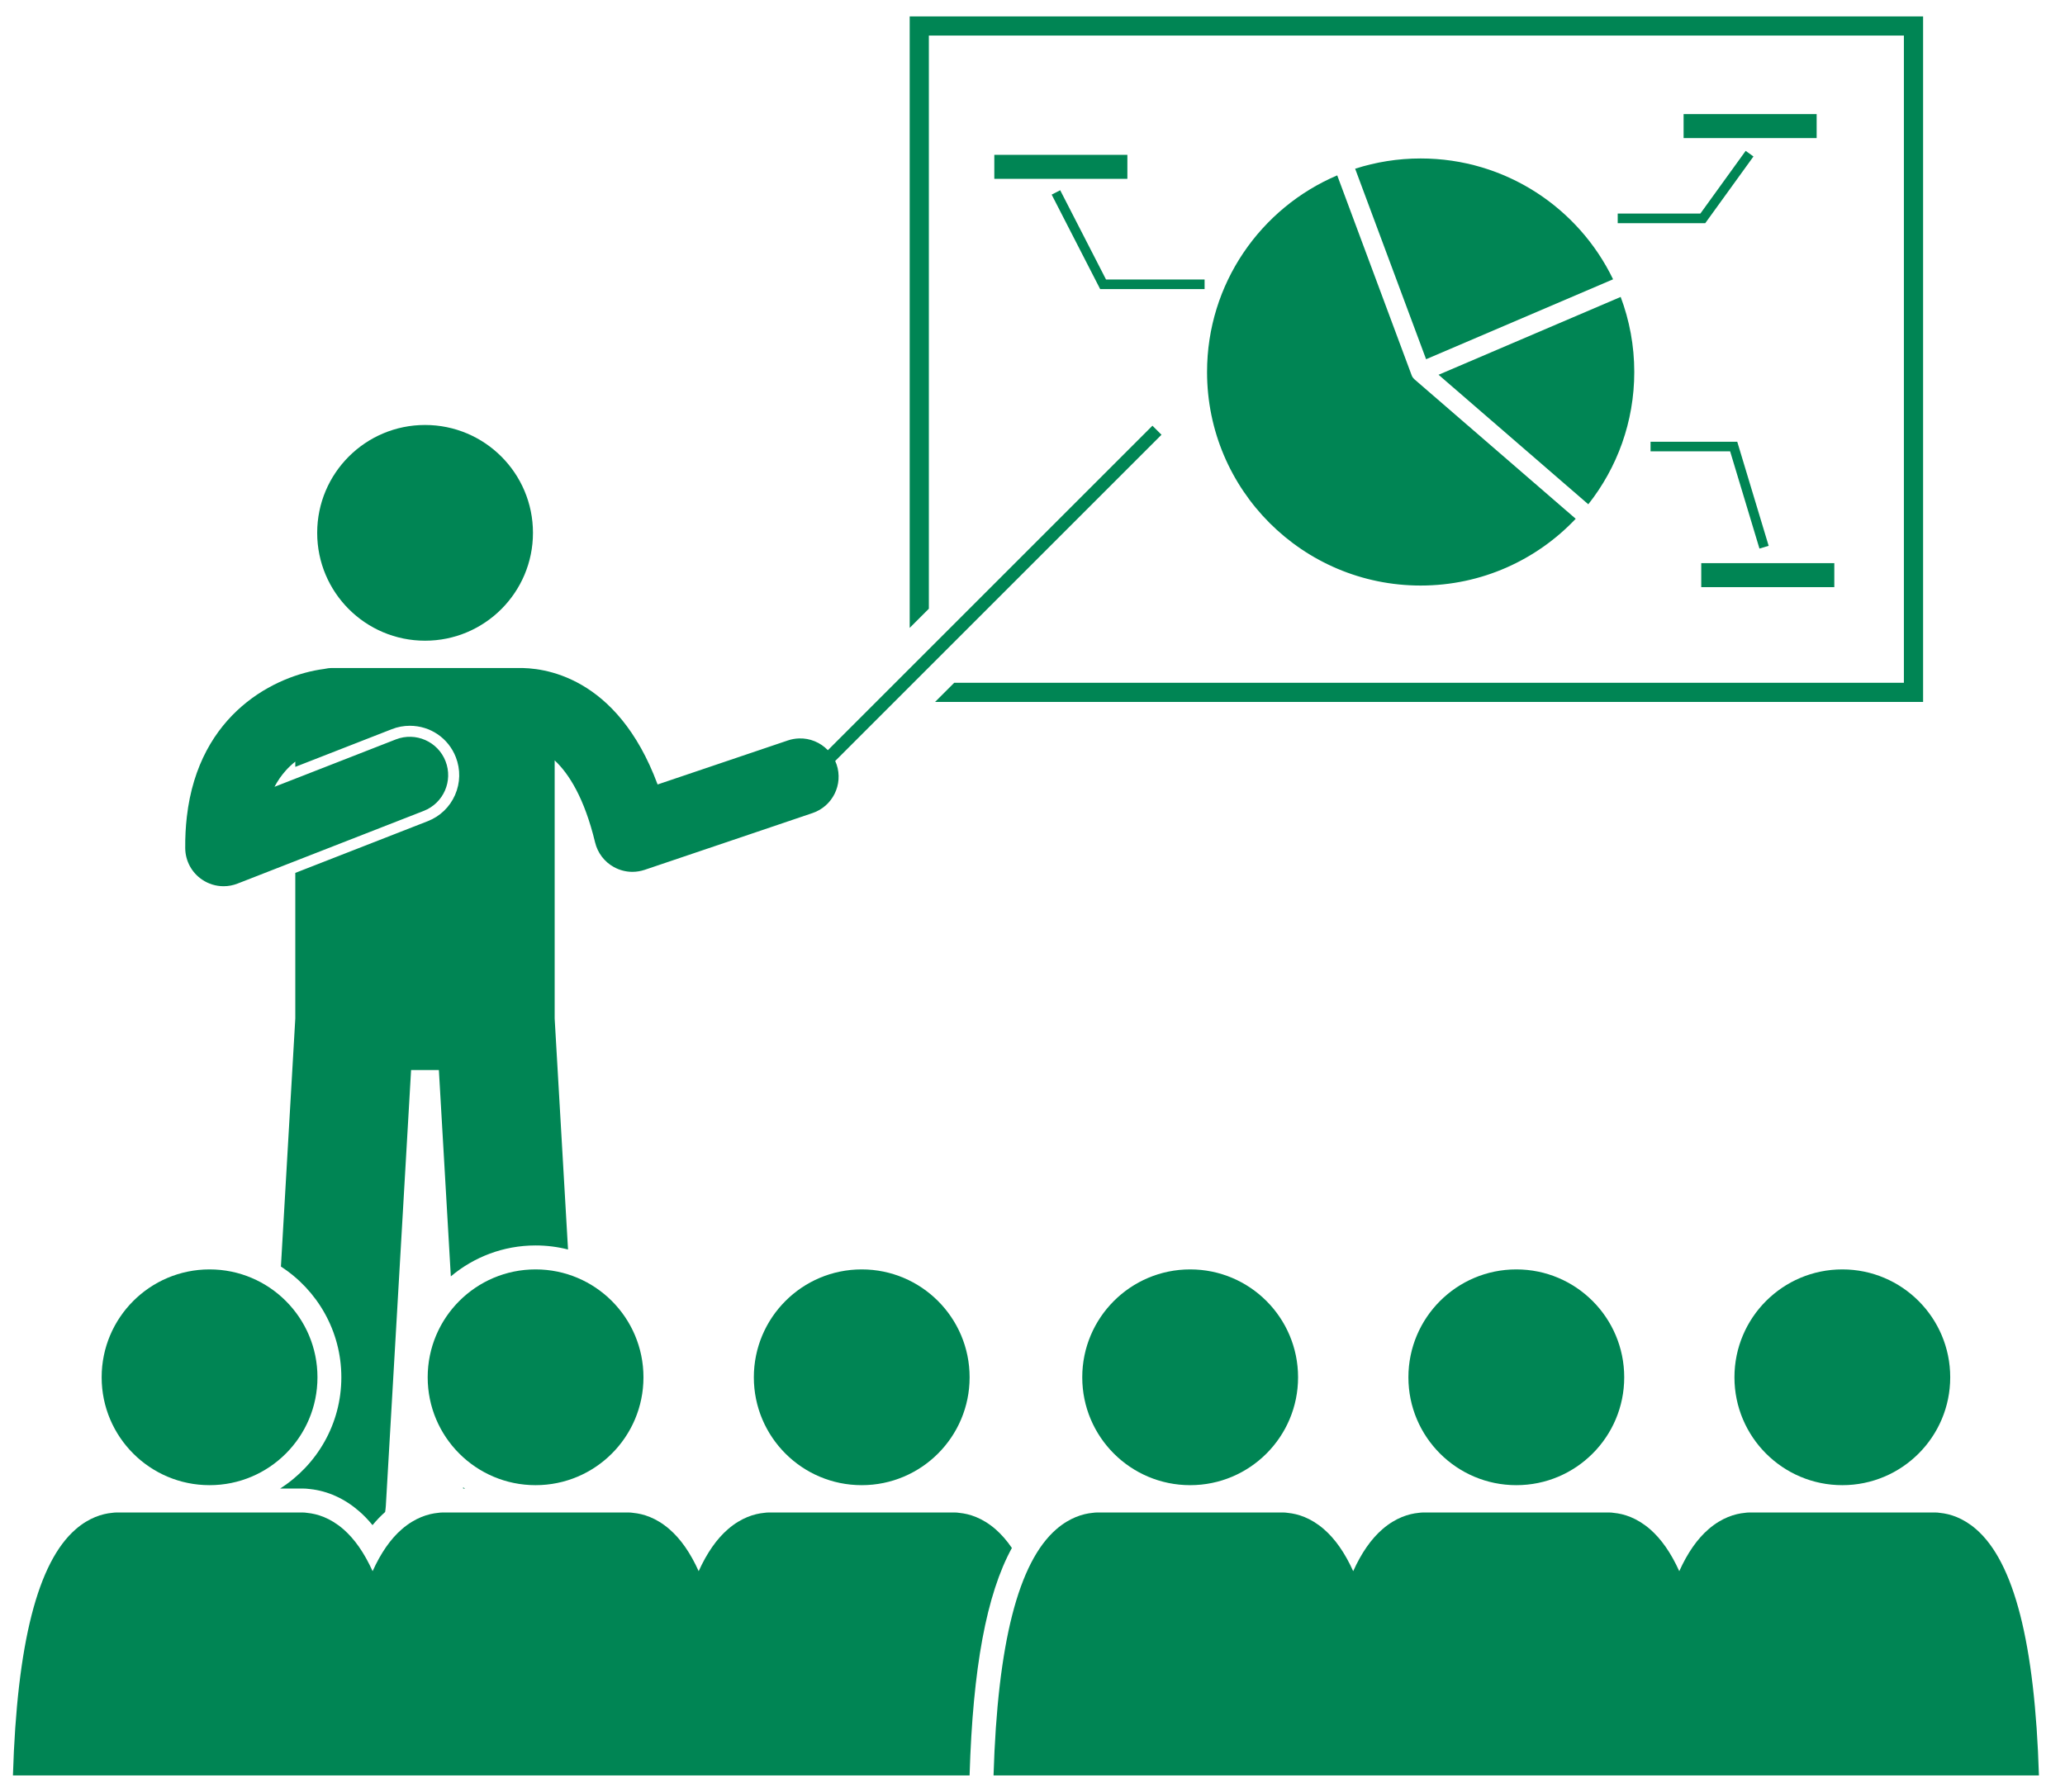 <svg width="53" height="46" viewBox="0 0 53 46" fill="none" xmlns="http://www.w3.org/2000/svg">
<path d="M41.596 7.623L36.922 9.621L40.765 12.946C41.503 12.012 41.945 10.833 41.945 9.55C41.945 8.871 41.821 8.222 41.596 7.623Z" fill="#008554"/>
<path d="M36.302 9.735C36.271 9.708 36.246 9.675 36.232 9.636L34.321 4.502C32.357 5.337 30.98 7.282 30.98 9.55C30.98 12.578 33.435 15.032 36.462 15.032C38.03 15.032 39.443 14.373 40.442 13.318L36.301 9.736L36.302 9.735Z" fill="#008554"/>
<path d="M41.401 7.17C40.515 5.334 38.636 4.068 36.462 4.068C35.875 4.068 35.311 4.161 34.781 4.331L36.602 9.222L41.401 7.17Z" fill="#008554"/>
<path d="M23.84 0.913H48.865V17.528H24.491L23.999 18.02H49.358V0.421H23.348V16.119L23.84 15.627V0.913Z" fill="#008554"/>
<path d="M25.52 3.975H28.935V4.591H25.52V3.975Z" fill="#008554"/>
<path d="M43.211 2.929H46.626V3.545H43.211V2.929Z" fill="#008554"/>
<path d="M27.211 4.884L26.992 4.996L28.237 7.422H30.917V7.175H28.387L27.211 4.884Z" fill="#008554"/>
<path d="M45.004 4.017L44.804 3.873L43.641 5.483H41.52V5.729H43.767L45.004 4.017Z" fill="#008554"/>
<path d="M45.158 14.083L45.394 14.012L44.588 11.34H42.363V11.586H44.405L45.158 14.083Z" fill="#008554"/>
<path d="M43.664 14.457H47.079V15.073H43.664V14.457Z" fill="#008554"/>
<path d="M8.761 35.358C8.761 36.557 8.134 37.611 7.191 38.213H7.754C7.819 38.213 7.885 38.217 7.96 38.227C8.408 38.275 8.842 38.47 9.214 38.793C9.336 38.898 9.452 39.019 9.561 39.153C9.664 39.028 9.772 38.916 9.885 38.816C9.893 38.763 9.9 38.71 9.903 38.655L10.551 27.469H11.264L11.571 32.767C12.16 32.272 12.918 31.973 13.746 31.973C14.034 31.973 14.313 32.009 14.579 32.077L14.236 26.148V19.52C14.599 19.86 14.998 20.483 15.274 21.628C15.339 21.897 15.514 22.126 15.756 22.259C15.903 22.34 16.067 22.382 16.231 22.382C16.337 22.382 16.444 22.364 16.547 22.33L19.283 21.405L20.854 20.873C21.369 20.699 21.646 20.141 21.472 19.625C21.461 19.595 21.449 19.565 21.436 19.536L29.811 11.161L29.578 10.929L21.248 19.259C21.057 19.06 20.787 18.947 20.507 18.957C20.413 18.96 20.317 18.976 20.223 19.008L16.878 20.139C15.832 17.32 13.908 17.134 13.297 17.15C13.293 17.15 13.289 17.149 13.285 17.149H8.53C8.456 17.149 8.384 17.158 8.315 17.174C7.088 17.334 5.101 18.296 4.795 20.97C4.766 21.224 4.751 21.492 4.754 21.778C4.758 22.101 4.92 22.402 5.188 22.582C5.353 22.694 5.545 22.751 5.739 22.751C5.86 22.751 5.981 22.729 6.097 22.683L6.156 22.66C6.157 22.66 6.157 22.66 6.157 22.66L10.876 20.817C11.383 20.619 11.633 20.048 11.435 19.541C11.238 19.035 10.667 18.785 10.16 18.982L7.045 20.199C7.131 20.037 7.229 19.899 7.334 19.782C7.413 19.694 7.495 19.618 7.579 19.552V19.687L10.057 18.719C10.205 18.661 10.36 18.632 10.518 18.632C11.044 18.632 11.508 18.948 11.699 19.438C11.822 19.754 11.815 20.098 11.679 20.409C11.543 20.719 11.295 20.957 10.979 21.081L7.579 22.409V26.146L7.21 32.515C8.142 33.118 8.761 34.167 8.761 35.358Z" fill="#008554"/>
<path d="M11.934 38.213C11.918 38.203 11.902 38.193 11.887 38.183L11.888 38.213H11.934Z" fill="#008554"/>
<path d="M10.91 16.448C12.439 16.448 13.679 15.208 13.679 13.679C13.679 12.149 12.439 10.91 10.91 10.91C9.38 10.91 8.141 12.149 8.141 13.679C8.141 15.208 9.38 16.448 10.91 16.448Z" fill="#008554"/>
<path d="M25.971 39.739C25.841 39.549 25.701 39.389 25.551 39.258C25.208 38.961 24.874 38.863 24.627 38.839C24.584 38.832 24.54 38.828 24.494 38.828H19.739C19.696 38.828 19.653 38.832 19.611 38.838C19.364 38.862 19.028 38.959 18.683 39.258C18.394 39.508 18.144 39.867 17.932 40.335C17.721 39.867 17.471 39.508 17.182 39.258C16.839 38.961 16.505 38.863 16.258 38.839C16.215 38.832 16.171 38.828 16.125 38.828H11.37C11.326 38.828 11.284 38.832 11.242 38.838C10.995 38.862 10.658 38.959 10.313 39.258C10.024 39.508 9.775 39.867 9.563 40.335C9.351 39.867 9.101 39.508 8.813 39.258C8.47 38.961 8.135 38.863 7.889 38.839C7.845 38.832 7.801 38.828 7.756 38.828H3.001C2.957 38.828 2.915 38.832 2.872 38.838C2.626 38.862 2.289 38.959 1.944 39.258C0.968 40.104 0.435 42.186 0.332 45.579H24.885L24.886 45.56C24.969 42.823 25.319 40.928 25.971 39.739Z" fill="#008554"/>
<path d="M5.379 38.127C6.908 38.127 8.148 36.887 8.148 35.358C8.148 33.828 6.908 32.588 5.379 32.588C3.849 32.588 2.609 33.828 2.609 35.358C2.609 36.887 3.849 38.127 5.379 38.127Z" fill="#008554"/>
<path d="M13.746 38.127C15.275 38.127 16.515 36.887 16.515 35.358C16.515 33.828 15.275 32.588 13.746 32.588C12.216 32.588 10.977 33.828 10.977 35.358C10.977 36.887 12.216 38.127 13.746 38.127Z" fill="#008554"/>
<path d="M22.117 38.127C23.646 38.127 24.886 36.887 24.886 35.358C24.886 33.828 23.646 32.588 22.117 32.588C20.587 32.588 19.348 33.828 19.348 35.358C19.348 36.887 20.587 38.127 22.117 38.127Z" fill="#008554"/>
<path d="M50.719 39.258C50.376 38.961 50.041 38.863 49.795 38.839C49.751 38.832 49.707 38.828 49.662 38.828H44.907C44.863 38.828 44.821 38.832 44.779 38.838C44.532 38.862 44.195 38.959 43.85 39.258C43.561 39.508 43.311 39.867 43.1 40.335C42.888 39.867 42.638 39.508 42.35 39.258C42.007 38.961 41.672 38.863 41.426 38.839C41.382 38.832 41.338 38.828 41.293 38.828H36.538C36.494 38.828 36.452 38.832 36.409 38.838C36.163 38.862 35.826 38.959 35.481 39.258C35.192 39.508 34.942 39.867 34.731 40.335C34.519 39.867 34.269 39.508 33.98 39.258C33.638 38.961 33.303 38.863 33.057 38.839C33.013 38.832 32.969 38.828 32.924 38.828H28.169C28.125 38.828 28.082 38.832 28.04 38.838C27.794 38.862 27.457 38.959 27.112 39.258C26.136 40.104 25.603 42.186 25.5 45.579H27.162H52.331C52.227 42.186 51.694 40.104 50.719 39.258Z" fill="#008554"/>
<path d="M30.547 38.127C32.076 38.127 33.316 36.887 33.316 35.358C33.316 33.828 32.076 32.588 30.547 32.588C29.017 32.588 27.777 33.828 27.777 35.358C27.777 36.887 29.017 38.127 30.547 38.127Z" fill="#008554"/>
<path d="M38.918 38.127C40.447 38.127 41.687 36.887 41.687 35.358C41.687 33.828 40.447 32.588 38.918 32.588C37.388 32.588 36.148 33.828 36.148 35.358C36.148 36.887 37.388 38.127 38.918 38.127Z" fill="#008554"/>
<path d="M47.285 38.127C48.814 38.127 50.054 36.887 50.054 35.358C50.054 33.828 48.814 32.588 47.285 32.588C45.755 32.588 44.516 33.828 44.516 35.358C44.516 36.887 45.755 38.127 47.285 38.127Z" fill="#008554"/>
</svg>
